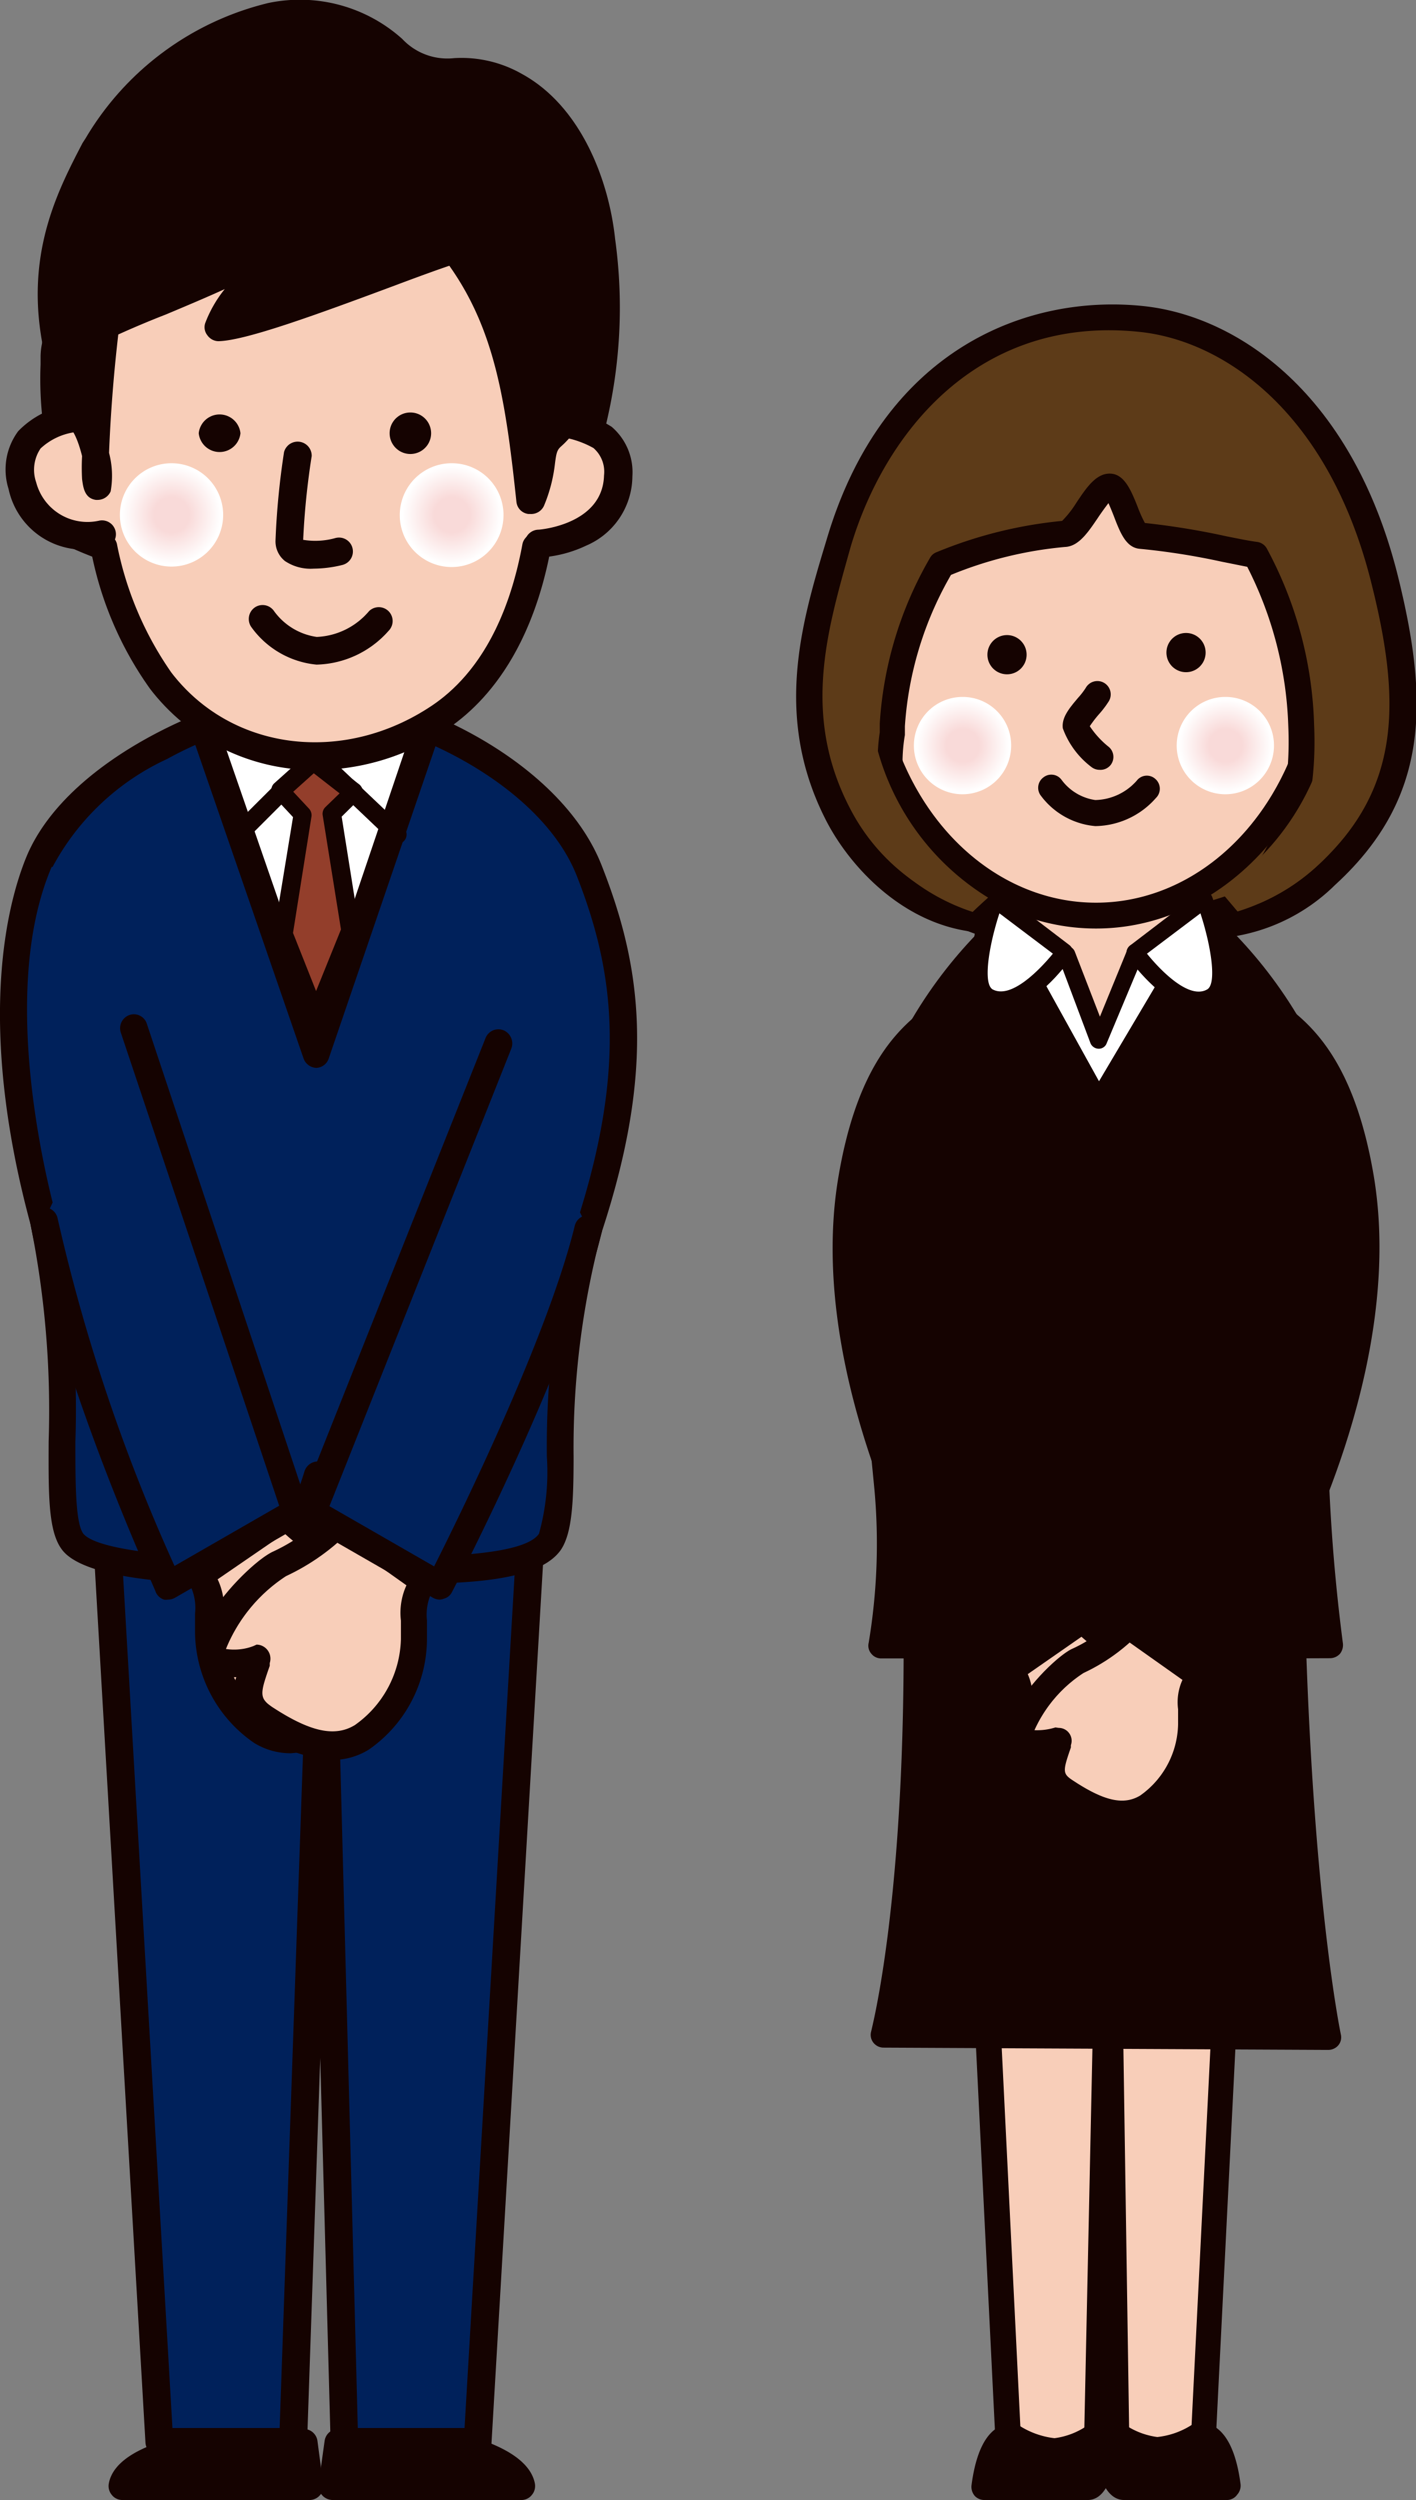 <svg xmlns="http://www.w3.org/2000/svg" xmlns:xlink="http://www.w3.org/1999/xlink" viewBox="0 0 61.42 108.37"><rect x="0" y="0" width="61.42" height="108.37" fill="#808080" stroke="none"/><defs><style>.cls-1{isolation:isolate;}.cls-2{fill:#f8ceb9;}.cls-3{fill:#150301;}.cls-4{fill:#5d3b18;}.cls-5{fill:#fff;}.cls-10,.cls-11,.cls-6,.cls-7{mix-blend-mode:multiply;}.cls-6{fill:url(#radial-gradient);}.cls-7{fill:url(#radial-gradient-2);}.cls-8{fill:#00215b;}.cls-9{fill:#933e2b;}.cls-10{fill:url(#radial-gradient-3);}.cls-11{fill:url(#radial-gradient-4);}</style><radialGradient id="radial-gradient" cx="43.31" cy="32.32" r="2.1" gradientTransform="translate(-1.55)" gradientUnits="userSpaceOnUse"><stop offset="0.34" stop-color="#f9dad9"/><stop offset="0.96" stop-color="#fff"/></radialGradient><radialGradient id="radial-gradient-2" cx="54.71" cy="32.32" r="2.1" xlink:href="#radial-gradient"/><radialGradient id="radial-gradient-3" cx="8.99" cy="22.32" r="2.24" xlink:href="#radial-gradient"/><radialGradient id="radial-gradient-4" cx="21.15" cy="22.32" r="2.24" xlink:href="#radial-gradient"/></defs><g class="cls-1"><g id="レイヤー_2" data-name="レイヤー 2"><g id="main"><polygon class="cls-2" points="42.43 79.08 43.82 107.39 47.53 107.39 48.06 82.96 48.39 107.39 52.09 107.39 53.5 79.08 42.43 79.08"/><path class="cls-3" d="M52.09,108h-3.7a.58.58,0,0,1-.43-.2.57.57,0,0,1-.43.2H43.82a.56.56,0,0,1-.56-.54l-1.4-28.31a.54.54,0,0,1,.16-.42.56.56,0,0,1,.41-.18H53.5a.56.56,0,0,1,.41.18.54.54,0,0,1,.16.42l-1.42,28.31A.56.56,0,0,1,52.09,108ZM49,106.83h2.6l1.36-27.19H43l1.34,27.19H47l.51-23.89a.57.57,0,0,1,.57-.55h0a.56.56,0,0,1,.56.56Z"/><path class="cls-3" d="M45.74,106.26a4.21,4.21,0,0,1-1.83-.64c-.66,0-1,.93-1.21,2.18h4.48c.33,0,.52-.85.52-.85l-.16-1.37A3.89,3.89,0,0,1,45.74,106.26Z"/><path class="cls-3" d="M47.18,108.37H42.7a.57.57,0,0,1-.43-.19.61.61,0,0,1-.13-.45c.29-2.21,1.12-2.67,1.77-2.67a.56.56,0,0,1,.31.09,3.59,3.59,0,0,0,1.52.54,3.25,3.25,0,0,0,1.47-.58.59.59,0,0,1,.56,0,.56.56,0,0,1,.33.45l.16,1.37a.45.45,0,0,1,0,.2C48.14,107.56,47.86,108.37,47.18,108.37Zm-3.81-1.13H47a1.78,1.78,0,0,0,.12-.33l-.05-.43a3.32,3.32,0,0,1-1.34.34,4.18,4.18,0,0,1-1.91-.6A1.88,1.88,0,0,0,43.37,107.24Z"/><path class="cls-3" d="M50.19,106.26a4.21,4.21,0,0,0,1.83-.64c.66,0,1,.93,1.22,2.18H48.76c-.33,0-.53-.85-.53-.85l.17-1.37A3.83,3.83,0,0,0,50.19,106.26Z"/><path class="cls-3" d="M53.24,108.37H48.76c-.68,0-1-.81-1.08-1.29a.67.67,0,0,1,0-.2l.17-1.37a.56.56,0,0,1,.33-.45.57.57,0,0,1,.55,0,3.28,3.28,0,0,0,1.47.58,3.46,3.46,0,0,0,1.53-.55.61.61,0,0,1,.3-.08c.65,0,1.49.46,1.78,2.67a.58.58,0,0,1-.14.45A.55.55,0,0,1,53.24,108.37Zm-4.31-1.13h3.64a2,2,0,0,0-.46-1,4.22,4.22,0,0,1-1.92.6,3.23,3.23,0,0,1-1.33-.34l0,.43A1.78,1.78,0,0,0,48.93,107.24Z"/><path class="cls-3" d="M39.76,70c.12,12.66-1.43,18.22-1.43,18.22l19.28.1s-1.27-5.87-1.59-19c-.11-4.6-.37-4-.37-4L40,65.11S39.71,65,39.76,70Z"/><path class="cls-3" d="M57.61,88.86h0l-19.28-.1a.56.56,0,0,1-.45-.22.54.54,0,0,1-.09-.49c0-.06,1.52-5.66,1.4-18.07h0c0-4.9.25-5.13.49-5.31a.58.58,0,0,1,.36-.12h0l15.48.11a.66.66,0,0,1,.28,0c.47.1.68.14.79,4.61.31,12.93,1.56,18.86,1.57,18.92a.54.54,0,0,1-.11.47A.58.58,0,0,1,57.61,88.86ZM39.05,87.64l17.88.09a128.33,128.33,0,0,1-1.47-18.45c-.05-2.13-.14-3.08-.19-3.5l-14.82-.1A35,35,0,0,0,40.32,70h0C40.42,80.19,39.45,85.77,39.05,87.64Zm.85-22a.36.36,0,0,0,.15,0h0A.32.32,0,0,1,39.9,65.65Z"/><path class="cls-3" d="M53.27,44.23C55.85,53,56.5,66.66,56.5,66.66H39.93s0-13.5,2.45-22.29C43.56,40.14,46.46,37,48.05,37S52.05,40.06,53.27,44.23Z"/><path class="cls-3" d="M56.5,67.22H39.93a.56.56,0,0,1-.56-.56c0-.14,0-13.68,2.47-22.44,1.24-4.46,4.3-7.79,6.21-7.79s4.51,3.35,5.76,7.64h0c2.57,8.74,3.24,22.42,3.25,22.56a.56.56,0,0,1-.56.59Zm-16-1.13H55.9C55.74,63.38,55,52,52.73,44.39h0c-1.24-4.23-3.56-6.83-4.68-6.83s-3.92,2.64-5.13,7C40.8,52.13,40.54,63.45,40.5,66.09Z"/><path class="cls-2" d="M46.93,70.21a7,7,0,0,0,2.16,1.54c1,.46,4.42,4.4.81,3.46.37,1.08.6,1.62-.31,2.21-1.1.72-2.36,1.33-3.5.64a4.4,4.4,0,0,1-1.9-3.56c0-1.29.15-1.07-.31-2.13Z"/><path class="cls-3" d="M47.17,78.93a2.53,2.53,0,0,1-1.37-.39,5,5,0,0,1-2.18-4.05c0-.31,0-.53,0-.7a1.9,1.9,0,0,0-.28-1.2.58.58,0,0,1,.19-.68l3.06-2.16a.55.55,0,0,1,.76.1,6.52,6.52,0,0,0,2,1.39c.82.37,3.15,2.72,2.7,4-.17.49-.61.72-1.31.7a1.62,1.62,0,0,1-.81,2A5.24,5.24,0,0,1,47.17,78.93Zm-2.59-6.36a2.43,2.43,0,0,1,.19,1.27c0,.16,0,.37,0,.66a3.87,3.87,0,0,0,1.64,3.08c.71.43,1.55.25,2.89-.63.48-.31.49-.4.12-1.45l0-.1a.56.56,0,0,1,.67-.73,2.29,2.29,0,0,0,.91.11,5.91,5.91,0,0,0-2.09-2.51,8.18,8.18,0,0,1-2-1.32Z"/><path class="cls-2" d="M48.89,70.46A7.25,7.25,0,0,1,46.73,72c-1,.45-4.42,4.4-.81,3.45-.38,1.08-.6,1.62.31,2.21,1.09.72,2.35,1.33,3.49.64a4.39,4.39,0,0,0,1.91-3.56c0-1.29-.15-1.06.31-2.13Z"/><path class="cls-3" d="M48.65,79.18a5.32,5.32,0,0,1-2.73-1,1.65,1.65,0,0,1-.82-2c-.7,0-1.13-.21-1.3-.7-.45-1.25,1.88-3.61,2.69-4a6.27,6.27,0,0,0,1.95-1.38.56.56,0,0,1,.77-.11l3,2.16a.57.57,0,0,1,.2.68c-.31.7-.31.7-.28,1.2,0,.17,0,.4,0,.7A5,5,0,0,1,50,78.79,2.56,2.56,0,0,1,48.65,79.18ZM45.92,74.9a.56.56,0,0,1,.53.75l0,.1c-.37,1.06-.36,1.14.12,1.45,1.34.88,2.18,1.06,2.89.63a3.87,3.87,0,0,0,1.64-3.08c0-.29,0-.5,0-.66a2.33,2.33,0,0,1,.19-1.27L49,71.2a8.18,8.18,0,0,1-2,1.32A5.8,5.8,0,0,0,44.87,75a2.66,2.66,0,0,0,.91-.12Zm-1.05.21Z"/><path class="cls-3" d="M38.81,46.94c-2,5-.78,12.27-.32,17.58a25.68,25.68,0,0,1-.26,6.8s4.16,0,5.12,0S45.46,68,45.46,68A32.25,32.25,0,0,0,46.11,54C45.57,51.43,43.65,43,43.65,40A19.24,19.24,0,0,0,38.81,46.94Z"/><path class="cls-3" d="M40.7,71.89H38.23a.55.55,0,0,1-.44-.21.53.53,0,0,1-.11-.47,26.07,26.07,0,0,0,.25-6.63c-.08-.85-.17-1.74-.27-2.69-.52-5.08-1.11-10.85.63-15.15h0a19.66,19.66,0,0,1,5-7.15.57.57,0,0,1,.62-.12.58.58,0,0,1,.34.52c0,2.49,1.38,9,2.12,12.43.13.61.25,1.13.33,1.52A32.44,32.44,0,0,1,46,68.16c-1.11,3.17-2.12,3.68-2.62,3.7S41.79,71.89,40.7,71.89Zm-1.8-1.13c1.21,0,3.72,0,4.42,0a7.25,7.25,0,0,0,1.61-2.93,32.1,32.1,0,0,0,.63-13.66l-.32-1.51c-.65-3-1.78-8.31-2.08-11.38a18.08,18.08,0,0,0-3.82,5.89c-1.64,4.05-1.06,9.66-.55,14.62.1.95.19,1.85.26,2.7A27.88,27.88,0,0,1,38.9,70.76Z"/><path class="cls-3" d="M40.13,44.36c-1.21,1-2.53,2.7-3.21,6.69C35.19,61.26,43.07,72.8,43.07,72.8l4.15-3s-3.65-9.29-4.82-13.28c-.68-2.35-1.54-6.48-1.54-6.48"/><path class="cls-3" d="M43.07,73.37H43a.58.58,0,0,1-.37-.24A44.34,44.34,0,0,1,38.83,66c-1.63-3.86-3.38-9.61-2.46-15,.72-4.25,2.19-6,3.39-7a.56.56,0,0,1,.74.85c-1.13,1-2.36,2.49-3,6.37C36,59.84,41.78,69.71,43.22,72l3.31-2.39c-.72-1.86-3.64-9.39-4.67-12.92-.68-2.35-1.52-6.36-1.55-6.53a.57.57,0,0,1,.44-.67.57.57,0,0,1,.66.44s.86,4.14,1.54,6.44c1.14,3.92,4.76,13.14,4.79,13.24a.55.55,0,0,1-.19.66l-4.15,3A.57.57,0,0,1,43.07,73.37Z"/><path class="cls-3" d="M57.08,46.94c1.45,3.58,0,8.36-.07,12.74a80.7,80.7,0,0,0,.66,11.64s-4.16,0-5.13,0S50.43,68,50.43,68A32.43,32.43,0,0,1,49.78,54C50.32,51.43,52.24,43,52.24,40A19.12,19.12,0,0,1,57.08,46.94Z"/><path class="cls-3" d="M55.2,71.89c-1.09,0-2.23,0-2.68,0S51,71.33,49.9,68.18a32.43,32.43,0,0,1-.67-14.25c.08-.39.19-.9.32-1.51.74-3.48,2.13-10,2.13-12.44a.57.57,0,0,1,.34-.52.55.55,0,0,1,.61.12,19.66,19.66,0,0,1,5,7.15h0c1,2.56.67,5.69.32,8.72-.16,1.4-.33,2.86-.36,4.24a79.54,79.54,0,0,0,.66,11.55.61.61,0,0,1-.13.45.59.59,0,0,1-.43.19ZM52.73,41.27c-.3,3.07-1.43,8.35-2.08,11.39-.12.6-.23,1.11-.31,1.49A32.08,32.08,0,0,0,51,67.83a7.13,7.13,0,0,0,1.62,2.91c.7,0,3.23,0,4.43,0a86.2,86.2,0,0,1-.58-11.09c0-1.44.2-2.92.37-4.35.35-3,.68-5.87-.25-8.17h0A17.86,17.86,0,0,0,52.73,41.27Z"/><path class="cls-3" d="M55.82,44.36c1.21,1,2.52,2.7,3.2,6.69,1.73,10.21-6.15,21.75-6.15,21.75l-4.15-3s3.66-9.29,4.82-13.28c.69-2.35,1.54-6.48,1.54-6.48"/><path class="cls-3" d="M52.87,73.37a.59.59,0,0,1-.33-.11l-4.15-3a.55.55,0,0,1-.19-.66c0-.1,3.65-9.32,4.8-13.24.67-2.3,1.52-6.4,1.53-6.44a.56.56,0,1,1,1.1.23c0,.17-.86,4.18-1.55,6.53-1,3.53-3.95,11.06-4.67,12.92L52.72,72c1.44-2.29,7.22-12.16,5.74-20.85-.66-3.87-1.89-5.39-3-6.37a.56.56,0,0,1-.06-.79.57.57,0,0,1,.8-.06c1.2,1,2.66,2.78,3.38,7,.92,5.4-.82,11.15-2.45,15a44.83,44.83,0,0,1-3.78,7.15.55.55,0,0,1-.37.24Z"/><path class="cls-4" d="M41.45,24c-4.61,2-5.51,7.61-3.79,11.48,2.62,5.88,9.69,5.8,15.54,3.91C60,37.23,62,28,55.53,24.51c-3.33-1.79-10.15-2-13.78-.59Z"/><path class="cls-3" d="M46.55,41.15c-4.48,0-7.83-1.85-9.41-5.4a10.28,10.28,0,0,1-.2-7.76,7.94,7.94,0,0,1,4.28-4.47h0l.33-.13c3.94-1.5,10.86-1.2,14.25.62A7.79,7.79,0,0,1,60,31.77,9.65,9.65,0,0,1,53.37,40,22.37,22.37,0,0,1,46.55,41.15ZM41.67,24.56A6.69,6.69,0,0,0,38,28.41a9.21,9.21,0,0,0,.17,6.88c3,6.81,12.14,4.48,14.86,3.6a8.54,8.54,0,0,0,5.84-7.22A6.59,6.59,0,0,0,55.26,25c-3.09-1.67-9.69-1.94-13.31-.56l-.28.11Z"/><path class="cls-2" d="M43.67,40C42.78,42.64,48,45.6,48,45.6s1.88-2.21,3.32-4.21c1.22-2,.29-3-1.39-4.5a3.58,3.58,0,0,0-4.41.17C44.43,38.19,44.56,37.27,43.67,40Z"/><path class="cls-3" d="M48,46.17a.57.57,0,0,1-.28-.08,16.05,16.05,0,0,1-2.59-1.88c-1.77-1.6-2.43-3.09-2-4.43h0c.63-1.92.8-2.16,1.35-2.57a4.48,4.48,0,0,0,.61-.54,4.14,4.14,0,0,1,5.19-.21c1.74,1.52,3,2.86,1.5,5.23l0,0c-1.44,2-3.33,4.21-3.35,4.24A.57.57,0,0,1,48,46.17Zm0-9.4a3.12,3.12,0,0,0-2,.68,6.12,6.12,0,0,1-.76.67c-.29.21-.37.27-.95,2h0c-.56,1.68,2.16,3.8,3.66,4.74.58-.71,1.9-2.32,3-3.79s.37-2.32-1.29-3.76A2.4,2.4,0,0,0,48,36.77ZM43.67,40Z"/><path class="cls-5" d="M47.66,47.59l4.87-8.19s.68,2.64-.32,3.3-3-1.43-3-1.43l-1.56,3.81-1.44-3.71s-2,2-3.15,2-.17-4.32-.17-4.32Z"/><path class="cls-3" d="M47.66,48h0a.38.38,0,0,1-.32-.19l-2.6-4.68a3.36,3.36,0,0,1-1.65.64.76.76,0,0,1-.62-.3c-.7-.88-.05-3.88.09-4.47a.37.37,0,0,1,.69-.1L45,42a12,12,0,0,0,1-.88.36.36,0,0,1,.34-.1.37.37,0,0,1,.28.23l1.09,2.82,1.2-2.93a.37.37,0,0,1,.28-.23.38.38,0,0,1,.34.11,8.32,8.32,0,0,0,1.08.93l1.62-2.73a.39.39,0,0,1,.38-.18.37.37,0,0,1,.31.28c.08.29.72,2.92-.47,3.71A1.57,1.57,0,0,1,50.84,43L48,47.79A.38.38,0,0,1,47.66,48Zm-2.31-5.32,2.32,4.19,2.52-4.25a5.88,5.88,0,0,1-.82-.66L48,45.23a.36.36,0,0,1-.35.23.39.39,0,0,1-.35-.24L46.09,42C45.89,42.21,45.63,42.43,45.35,42.65Zm-2.27-2.52c-.26,1.54-.24,2.74,0,2.86h0a2.7,2.7,0,0,0,1.29-.56Zm8.15,2.19c.32.14.6.19.77.07.4-.26.42-1.15.33-1.93Z"/><path class="cls-5" d="M43.17,39l3,2.29S44.28,44,42.88,43.22C41.8,42.64,43.17,39,43.17,39Z"/><path class="cls-3" d="M43.42,43.73a1.45,1.45,0,0,1-.72-.18c-.32-.17-1.26-1,.11-4.7a.38.38,0,0,1,.25-.23.39.39,0,0,1,.33.06l3,2.29a.39.39,0,0,1,.08.52C46.32,41.75,44.87,43.73,43.42,43.73Zm-.07-4.14c-.48,1.48-.71,3.07-.29,3.3.79.42,2-.81,2.61-1.55Z"/><path class="cls-5" d="M52.26,39l-3,2.29s1.92,2.71,3.32,1.95C53.63,42.64,52.26,39,52.26,39Z"/><path class="cls-3" d="M52,43.73c-1.45,0-2.9-2-3.09-2.24A.39.39,0,0,1,49,41l3-2.29a.39.39,0,0,1,.33-.06.38.38,0,0,1,.25.23c.34.93,1.38,4,.11,4.7A1.45,1.45,0,0,1,52,43.73Zm-2.25-2.39c.6.74,1.83,2,2.61,1.55.42-.23.19-1.82-.29-3.3Z"/><path class="cls-2" d="M57.49,27.31a2,2,0,0,1,1.91,2.54,2.94,2.94,0,0,1-2.68,2.64c-1.51,4.23-5.06,7.2-9.18,7.2s-7.67-3-9.18-7.2a2.48,2.48,0,0,1-2.69-2.38c-.14-1.09.21-2.64,1.92-2.75.24-6.26,4.6-11.25,9.95-11.25S57.23,21.07,57.49,27.31Z"/><path class="cls-3" d="M47.54,40.25c-4.14,0-7.87-2.81-9.58-7.21a3,3,0,0,1-2.85-2.86,3.28,3.28,0,0,1,.61-2.5,2.39,2.39,0,0,1,1.33-.81c.44-6.39,5-11.32,10.49-11.32s10,4.91,10.49,11.27a2.5,2.5,0,0,1,1.47.91A2.89,2.89,0,0,1,60,30a3.48,3.48,0,0,1-2.83,3C55.42,37.42,51.69,40.25,47.54,40.25Zm-8.78-8.33.13.38c1.48,4.15,4.88,6.83,8.65,6.83s7.16-2.68,8.65-6.83l.12-.35.37,0a2.32,2.32,0,0,0,2.17-2.19,1.76,1.76,0,0,0-.25-1.33,1.58,1.58,0,0,0-1.16-.54l-.5-.05,0-.49c-.25-6-4.37-10.65-9.38-10.65s-9.16,4.7-9.39,10.7l0,.51-.51,0a1.38,1.38,0,0,0-1,.48A2.2,2.2,0,0,0,36.23,30a1.92,1.92,0,0,0,2.12,1.9Z"/><path class="cls-3" d="M44.53,28.38a.85.85,0,1,1-.85-.85A.85.85,0,0,1,44.53,28.38Z"/><path class="cls-3" d="M52.29,28.38a.85.85,0,0,1-1.69,0,.85.85,0,1,1,1.69,0Z"/><path class="cls-3" d="M47.7,33.37a.58.58,0,0,1-.33-.1,3.69,3.69,0,0,1-1.27-1.7c-.06-.47.29-.88.67-1.33a3.11,3.11,0,0,0,.33-.43.57.57,0,1,1,1,.58,4.23,4.23,0,0,1-.44.58,5,5,0,0,0-.39.51,3.94,3.94,0,0,0,.79.87.57.57,0,0,1,.13.79A.56.56,0,0,1,47.7,33.37Z"/><path class="cls-3" d="M47.51,35.81a3.3,3.3,0,0,1-2.37-1.33.56.56,0,0,1,.13-.79.55.55,0,0,1,.78.12,2.21,2.21,0,0,0,1.46.87,2.47,2.47,0,0,0,1.84-.89.55.55,0,0,1,.79,0,.56.56,0,0,1,0,.8A3.56,3.56,0,0,1,47.51,35.81Z"/><path class="cls-4" d="M60,25c-1.37-5.39-5-10.61-10.5-11.21-4.25-.45-10.67,1.24-13.17,9.74-1.11,3.77-2.16,7.58,0,11.77a8.1,8.1,0,0,0,6.15,4.52c.15.15-4.46-2.1-3.82-8.06a16,16,0,0,1,2.15-7.34,18.27,18.27,0,0,1,5.32-1.31c.62,0,1.4-2.07,2-2s.84,2.09,1.32,2.12c1.92.15,4.1.72,5,.83a16.52,16.52,0,0,1,2,7.39c.22,5.09-1.88,7-3,8.09s1.79.5,4.07-1.58C61.35,34.46,61.4,30.53,60,25Z"/><path class="cls-3" d="M53.59,40.58a1,1,0,0,1-.71-.24c-.08-.09-.47-.56.18-1.21l.13-.12c1.08-1.08,2.89-2.88,2.69-7.55a16.3,16.3,0,0,0-1.78-6.89L53,24.35a30.19,30.19,0,0,0-3.56-.56c-.59-.05-.84-.67-1.12-1.4-.06-.16-.16-.4-.24-.58-.14.18-.32.43-.44.61-.44.65-.85,1.27-1.45,1.29a17,17,0,0,0-4.94,1.21,15.08,15.08,0,0,0-2,6.56l0,.38a7.3,7.3,0,0,0,3.39,7.45.61.61,0,0,1,.27.15.57.57,0,0,1,.08.7.59.59,0,0,1-.62.25c-3.12-.29-5.46-2.77-6.52-4.81-2.31-4.47-1.1-8.57,0-12.19,2.44-8.3,8.72-10.68,13.77-10.14,4,.43,9,3.71,11,11.64h0C62,30.44,62,34.62,57.91,38.36A8.07,8.07,0,0,1,53.59,40.58ZM49.66,22.67a32.93,32.93,0,0,1,3.55.58c.55.11,1,.2,1.31.24a.57.57,0,0,1,.42.27A17.06,17.06,0,0,1,57,31.41c.19,4.32-1.26,6.5-2.41,7.76a8.68,8.68,0,0,0,2.55-1.64c3.68-3.36,3.62-7.22,2.32-12.35h0c-1.87-7.36-6.39-10.4-10-10.79-7-.75-11.09,4.33-12.57,9.34-1,3.58-2.14,7.28,0,11.35a8.72,8.72,0,0,0,3.07,3.34,8.69,8.69,0,0,1-1.8-6.68l0-.38a16.27,16.27,0,0,1,2.17-7.16.55.55,0,0,1,.31-.27,19,19,0,0,1,5.43-1.35,4.43,4.43,0,0,0,.62-.79c.44-.66.86-1.28,1.47-1.26s.9.72,1.19,1.45A5.69,5.69,0,0,0,49.66,22.67Z"/><path class="cls-4" d="M58.25,36.31c0-1.09-.41-2.67-.61-4.71a11,11,0,0,1-4.73,7l.77.91A9.06,9.06,0,0,0,58.25,36.31Z"/><path class="cls-4" d="M37.59,36.06a34.2,34.2,0,0,1,.33-4.15,10.88,10.88,0,0,0,4.94,7s-.36.32-.67.62A8.85,8.85,0,0,1,37.59,36.06Z"/><path class="cls-6" d="M43.86,32.32a2.11,2.11,0,1,1-2.1-2.11A2.1,2.1,0,0,1,43.86,32.32Z"/><path class="cls-7" d="M55.26,32.32a2.11,2.11,0,1,1-2.1-2.11A2.1,2.1,0,0,1,55.26,32.32Z"/><path class="cls-3" d="M10.17,105.89c-1,0-4.61.54-4.86,1.88h8.14l-.26-1.88Z"/><path class="cls-3" d="M13.45,108.37H5.31a.58.58,0,0,1-.46-.22.6.6,0,0,1-.13-.5c.36-1.92,4.67-2.36,5.45-2.36h3a.6.6,0,0,1,.6.52l.25,1.88a.55.55,0,0,1-.14.47A.6.6,0,0,1,13.45,108.37Zm-6.58-1.21h5.89l-.09-.67h-2.5A10.38,10.38,0,0,0,6.87,107.16Z"/><path class="cls-3" d="M17.61,105.72c1,0,4.78.71,5,2H14.42l.26-1.88Z"/><path class="cls-3" d="M22.65,108.37H14.42a.62.62,0,0,1-.6-.69l.26-1.87a.6.6,0,0,1,.56-.52l2.93-.18h0c.61,0,5.24.54,5.63,2.54a.6.6,0,0,1-.13.5A.58.58,0,0,1,22.65,108.37Zm-7.54-1.21h6.05a10.71,10.71,0,0,0-3.54-.84l-2.41.14Z"/><polygon class="cls-8" points="4.47 63.75 6.91 105.85 12.71 105.85 13.98 69.52 14.94 105.85 20.72 105.85 23.19 63.75 4.47 63.75"/><path class="cls-3" d="M20.72,106.45H14.94a.59.59,0,0,1-.6-.58l-.45-16.66-.57,16.66a.61.61,0,0,1-.61.58H6.91a.6.6,0,0,1-.6-.56L3.87,63.78A.6.6,0,0,1,4,63.34a.56.56,0,0,1,.44-.19H23.19a.56.56,0,0,1,.44.19.6.6,0,0,1,.16.44l-2.47,42.11A.59.59,0,0,1,20.72,106.45Zm-5.2-1.2h4.63l2.4-40.9H5.11l2.37,40.9h4.65l1.24-35.76a.61.61,0,0,1,.61-.58h0a.61.61,0,0,1,.6.59Z"/><path class="cls-8" d="M1.73,37.34C.67,39.82-.22,45,1.91,52.93c1.53,6.61.17,12.64,1.3,13.92S10.43,68.1,11.5,68s2.33-4.14,2.33-4.14S14.51,68,16.45,68s6.49.14,7.39-1.23-.22-7,1.67-13.52c2.36-7.08,1.71-11.34,0-15.59S17,30.12,13.06,30.38C10.12,30.57,3.51,33.19,1.73,37.34Z"/><path class="cls-3" d="M10.24,68.67c-2.17,0-6.4-.17-7.49-1.42-.66-.76-.65-2.36-.64-4.77a40.54,40.54,0,0,0-.79-9.42c-2.43-9-.91-14.17-.14-16h0C3.07,32.68,9.9,30,13,29.78c3.94-.26,11.15,2.86,13.08,7.69,1.73,4.37,2.39,8.77,0,16a36.42,36.42,0,0,0-1.2,9.68c0,2-.07,3.27-.53,4-.94,1.42-4.17,1.52-7.39,1.51h-.51c-1.4,0-2.24-1.43-2.71-2.71-.56,1.36-1.34,2.68-2.21,2.72C11.51,68.65,11,68.67,10.24,68.67Zm-8-31.09h0c-2.21,5.16-.4,12.93.21,15.19a41.3,41.3,0,0,1,.82,9.72c0,1.82,0,3.55.35,4,.75.86,5.55,1.1,7.81,1,.36-.15,1.23-1.92,1.78-3.72a.62.62,0,0,1,.62-.42.6.6,0,0,1,.55.5c.2,1.19.95,3.63,2,3.63H17c1.57,0,5.73,0,6.38-1a10,10,0,0,0,.34-3.34,37,37,0,0,1,1.25-10C27.24,46.2,26.61,42,25,37.92,23.27,33.63,16.6,30.75,13.1,31A16.32,16.32,0,0,0,7.25,32.9,10.72,10.72,0,0,0,2.28,37.58Z"/><path class="cls-2" d="M12.34,65.67a8.38,8.38,0,0,0,2.57,1.84c1.2.54,5.27,5.25,1,4.13.45,1.28.72,1.93-.36,2.63-1.31.85-2.81,1.59-4.17.76a5.29,5.29,0,0,1-2.28-4.25c0-1.53.19-1.26-.36-2.54Z"/><path class="cls-3" d="M12.62,76a3,3,0,0,1-1.6-.45,5.89,5.89,0,0,1-2.56-4.76c0-.37,0-.63,0-.84a2.24,2.24,0,0,0-.34-1.46.61.61,0,0,1,.21-.73L12,65.17a.61.61,0,0,1,.82.12A7.8,7.8,0,0,0,15.16,67c1,.43,3.7,3.19,3.18,4.66-.2.58-.74.84-1.59.78a1.9,1.9,0,0,1-.91,2.38A6.33,6.33,0,0,1,12.62,76ZM9.44,68.46A2.77,2.77,0,0,1,9.69,70c0,.2,0,.45,0,.8a4.66,4.66,0,0,0,2,3.72c.86.53,1.92.31,3.53-.74.63-.41.6-.59.17-1.82l0-.12a.57.57,0,0,1,.12-.6.61.61,0,0,1,.6-.18,2.49,2.49,0,0,0,1.18.13,6.81,6.81,0,0,0-2.55-3.12,9.52,9.52,0,0,1-2.4-1.6Z"/><path class="cls-2" d="M14.67,66a8.45,8.45,0,0,1-2.58,1.84c-1.2.54-5.27,5.25-1,4.13-.45,1.28-.72,1.93.37,2.63,1.3.86,2.81,1.59,4.17.76a5.28,5.28,0,0,0,2.27-4.25c0-1.53-.18-1.26.37-2.53Z"/><path class="cls-3" d="M14.38,76.29a6.17,6.17,0,0,1-3.21-1.21,1.91,1.91,0,0,1-.92-2.38q-1.27.09-1.59-.78c-.51-1.46,2.22-4.22,3.18-4.66a8,8,0,0,0,2.36-1.67.58.58,0,0,1,.81-.11l3.64,2.57a.6.6,0,0,1,.21.73,2.24,2.24,0,0,0-.34,1.46c0,.21,0,.47,0,.84A5.86,5.86,0,0,1,16,75.84,3,3,0,0,1,14.38,76.29Zm-3.25-5a.61.61,0,0,1,.57.8l0,.12c-.43,1.23-.47,1.41.16,1.82,1.62,1.05,2.67,1.27,3.53.75a4.7,4.7,0,0,0,2-3.73c0-.35,0-.6,0-.8a2.86,2.86,0,0,1,.24-1.53l-2.82-2a9.52,9.52,0,0,1-2.4,1.6A6.84,6.84,0,0,0,9.8,71.48,2.35,2.35,0,0,0,11,71.35Zm-1.33.2Z"/><path class="cls-8" d="M21.62,45.25l-8.09,20.3,5.55,3.18s5-9.67,6.43-15.45"/><path class="cls-3" d="M19.08,69.34a.61.61,0,0,1-.3-.08l-5.55-3.19a.61.61,0,0,1-.26-.75L21.06,45a.6.6,0,0,1,.78-.34.62.62,0,0,1,.34.79L14.29,65.29l4.54,2.61c1.08-2.14,4.91-9.91,6.1-14.76a.6.6,0,0,1,.72-.45.61.61,0,0,1,.45.73C24.68,59.21,19.82,68.61,19.61,69a.54.54,0,0,1-.36.3A.51.51,0,0,1,19.08,69.34Z"/><path class="cls-8" d="M5.8,44.54l7,21L7.29,68.73a81.16,81.16,0,0,1-5.38-15.8"/><path class="cls-3" d="M7.29,69.34a.57.57,0,0,1-.18,0A.6.6,0,0,1,6.75,69c0-.09-4-8.64-5.43-15.95a.6.6,0,1,1,1.18-.23A78.39,78.39,0,0,0,7.57,67.88l4.54-2.61L5.23,44.73A.61.61,0,0,1,5.61,44a.59.59,0,0,1,.76.38l7,21a.6.6,0,0,1-.27.71L7.59,69.26A.61.61,0,0,1,7.29,69.34Z"/><polyline class="cls-5" points="8.92 31.75 13.74 45.69 18.69 31.07"/><path class="cls-3" d="M13.74,46.29a.61.61,0,0,1-.57-.4L8.35,31.94a.6.6,0,0,1,.37-.76.61.61,0,0,1,.77.37l4.25,12.28,4.38-12.95a.59.59,0,0,1,.76-.38.61.61,0,0,1,.38.76l-5,14.62a.59.59,0,0,1-.57.41Z"/><path class="cls-3" d="M17.24,36.57a.38.38,0,0,1-.28-.11l-3.25-3.09-3.09,3.09a.42.42,0,0,1-.57,0,.4.4,0,0,1,0-.57l3.37-3.36a.4.4,0,0,1,.56,0l3.54,3.36a.41.41,0,0,1,0,.57A.4.4,0,0,1,17.24,36.57Z"/><polygon class="cls-9" points="12.15 34.3 13.59 33.01 15.34 34.36 14.39 35.3 15.19 40.34 13.71 44.04 12.27 40.49 13.12 35.34 12.15 34.3"/><path class="cls-3" d="M13.71,44.44a.41.41,0,0,1-.38-.25l-1.44-3.55a.55.55,0,0,1,0-.22l.82-5-.84-.9a.37.37,0,0,1-.1-.29.39.39,0,0,1,.13-.28l1.44-1.29a.42.42,0,0,1,.52,0L15.58,34a.43.43,0,0,1,.16.3.45.45,0,0,1-.12.31l-.8.79.77,4.84a.39.39,0,0,1,0,.21l-1.48,3.7a.4.4,0,0,1-.37.25Zm-1-4,1,2.52,1.08-2.67L14,35.36A.41.41,0,0,1,14.1,35l.63-.61-1.12-.87-.89.8.69.74a.42.42,0,0,1,.1.34Z"/><path class="cls-2" d="M23.46,13.24c.16,1.54.26,3.12.28,4.69,0,1.14,1.67,2,1.58,3.1a4.21,4.21,0,0,1-2,2.69c-.59,3.14-1.92,5.81-4.18,7.35C15.17,33.75,9.91,33.31,7,29.5a15.18,15.18,0,0,1-2.47-5.81c-3-1.15-2.55-1.52-2.66-2.57s2-2.73,2-3.81a19.42,19.42,0,0,1,1-6.17C6.65,6.45,9.1,5.49,14.7,5.49,20.83,5.48,22.86,7.51,23.46,13.24Z"/><path class="cls-3" d="M13.71,33.38a9,9,0,0,1-7.2-3.52A15.15,15.15,0,0,1,4,24.13c-2.31-.9-2.7-1.44-2.73-2.6,0-.1,0-.22,0-.35a3.88,3.88,0,0,1,1.15-2.42,4.3,4.3,0,0,0,.87-1.46,20.13,20.13,0,0,1,1.06-6.37c1.9-5.13,4.86-6,10.36-6h0c6.24,0,8.68,2.17,9.32,8.29h0c.17,1.67.27,3.27.28,4.75A2.43,2.43,0,0,0,25,19.09a2.85,2.85,0,0,1,.91,2,4.59,4.59,0,0,1-2.08,3c-.69,3.41-2.21,6-4.4,7.49A10.18,10.18,0,0,1,13.71,33.38Zm1-27.29H14.7c-5.37,0-7.58.8-9.23,5.26a18.55,18.55,0,0,0-1,6,4.24,4.24,0,0,1-1.13,2.16c-.39.52-.94,1.24-.9,1.57,0,.16,0,.3,0,.44,0,.52,0,.77,2.26,1.62a.66.66,0,0,1,.37.43,14.61,14.61,0,0,0,2.36,5.58c2.62,3.42,7.48,4,11.3,1.44,2-1.34,3.33-3.74,3.93-7a.59.59,0,0,1,.26-.38A3.69,3.69,0,0,0,24.72,21c0-.32-.3-.71-.64-1.13a3.19,3.19,0,0,1-.94-1.91c0-1.44-.11-3-.28-4.63h0C22.28,7.78,20.39,6.09,14.75,6.09Z"/><path class="cls-3" d="M13.6,24.65a2,2,0,0,1-1.24-.33,1.09,1.09,0,0,1-.41-.88,33.36,33.36,0,0,1,.37-3.84.61.61,0,0,1,1.2.17,33,33,0,0,0-.37,3.63,3.23,3.23,0,0,0,1.41-.08.6.6,0,1,1,.29,1.17A5.28,5.28,0,0,1,13.6,24.65Z"/><path class="cls-3" d="M13.73,28.81h0a3.94,3.94,0,0,1-2.83-1.63.61.61,0,0,1,.14-.84.6.6,0,0,1,.84.14,2.77,2.77,0,0,0,1.86,1.13A3.14,3.14,0,0,0,16,26.5a.6.6,0,0,1,.86.84A4.3,4.3,0,0,1,13.73,28.81Z"/><path class="cls-2" d="M22.66,18.41c.83-.19,4.22-.44,4.14,2.22s-3.28,2.94-3.45,2.94"/><path class="cls-3" d="M23.35,24.17h0a.6.6,0,0,1-.59-.61.61.61,0,0,1,.61-.6s2.77-.2,2.83-2.35a1.36,1.36,0,0,0-.46-1.19A4.16,4.16,0,0,0,22.79,19a.6.6,0,0,1-.72-.45.61.61,0,0,1,.46-.72,5.27,5.27,0,0,1,4,.67,2.59,2.59,0,0,1,.9,2.15,3.29,3.29,0,0,1-2,3A5.42,5.42,0,0,1,23.35,24.17Z"/><path class="cls-2" d="M3.72,18.11c-.85,0-3.38.35-2.76,2.94s3.3,2.14,3.47,2.11"/><path class="cls-3" d="M3.8,23.82A3.32,3.32,0,0,1,.37,21.19a2.79,2.79,0,0,1,.42-2.5,3.9,3.9,0,0,1,2.94-1.18.6.6,0,0,1,.59.61.6.6,0,0,1-.61.59h0a2.73,2.73,0,0,0-1.95.73,1.65,1.65,0,0,0-.19,1.47A2.3,2.3,0,0,0,4.3,22.57a.6.6,0,0,1,.25,1.18A3.75,3.75,0,0,1,3.8,23.82Z"/><path class="cls-3" d="M10.43,18.78a.91.91,0,0,1-1.81,0,.91.91,0,0,1,1.81,0Z"/><path class="cls-3" d="M18.7,18.78a.9.9,0,1,1-1.8,0,.9.9,0,0,1,1.8,0Z"/><path class="cls-3" d="M22.34,3.73c-2.55-1.38-3.13.3-5.28-1.59C12.31-2,5.86,3.19,4.25,6.28c-1.06,2-2.63,4.76-1.77,8.85,1.36-.88,6.72-2.88,8.14-3.7,2.29-1.32-.8,1.51-1.15,2.75,1.74,0,9.39-3.22,10.26-3.37C22,13.74,22.48,16.87,23,21.68c.63-1.53.23-2.19.9-2.77.88-.76.65-1.59,1.76-.48a21,21,0,0,0,.42-8C25.81,7.87,24.59,5,22.34,3.73Z"/><path class="cls-3" d="M23,22.28h-.08a.59.59,0,0,1-.52-.53c-.46-4.34-.93-7.44-2.91-10.23-.51.17-1.47.52-2.4.87-3.49,1.3-6.47,2.38-7.62,2.4h0A.6.6,0,0,1,9,14.54a.56.56,0,0,1-.1-.53,5.36,5.36,0,0,1,.85-1.48c-.72.33-1.62.71-2.55,1.1a42,42,0,0,0-4.38,2,.65.65,0,0,1-.56,0,.6.6,0,0,1-.36-.43c-.87-4.12.6-6.92,1.68-9L3.71,6A12.66,12.66,0,0,1,11.64.13a6.65,6.65,0,0,1,5.81,1.56,2.68,2.68,0,0,0,2.25.83,5.29,5.29,0,0,1,2.93.68h0c2.57,1.4,3.78,4.61,4.05,7.15a21.7,21.7,0,0,1-.44,8.24.59.59,0,0,1-.42.42.62.62,0,0,1-.58-.16L25,18.59v0a3.93,3.93,0,0,1-.65.75c-.19.16-.22.3-.28.77a6.62,6.62,0,0,1-.46,1.78A.61.61,0,0,1,23,22.28ZM19.73,10.21a.6.6,0,0,1,.48.24c1.86,2.45,2.57,5,3,8.27a2.05,2.05,0,0,1,.25-.27,3,3,0,0,0,.46-.53,1.19,1.19,0,0,1,.84-.63,1,1,0,0,1,.5.1,22.08,22.08,0,0,0,.18-6.92c-.23-2.13-1.26-5-3.43-6.21h0a4,4,0,0,0-2.33-.53A3.85,3.85,0,0,1,16.66,2.6a5.38,5.38,0,0,0-4.79-1.28A11.44,11.44,0,0,0,4.78,6.56l-.15.29a11.48,11.48,0,0,0-1.7,7.35c1-.48,2.39-1.09,3.79-1.68s3-1.25,3.6-1.61,1.16-.67,1.58-.19,0,.95-.7,1.89c-.17.22-.37.47-.56.73,1.63-.45,4.28-1.43,6-2.09a29.35,29.35,0,0,1,3-1Z"/><path class="cls-3" d="M2.44,18.18c1.89-1.35,2,4.38,1.72,2.5a51.47,51.47,0,0,1,.71-8.76c.12-.75-2.52,1.68-2.52,3.54A19.27,19.27,0,0,0,2.44,18.18Z"/><path class="cls-3" d="M4.24,21.67H4.16c-.49-.07-.55-.53-.6-.9a9.06,9.06,0,0,1,0-1c-.15-.61-.38-1.15-.53-1.18H3a.41.41,0,0,0-.2.09.6.6,0,0,1-.58.07.59.59,0,0,1-.36-.46,15.41,15.41,0,0,1-.1-2.49v-.33c0-1.74,1.84-3.78,2.62-4.17a.75.75,0,0,1,.83,0,.69.69,0,0,1,.26.7,67.3,67.3,0,0,0-.74,7.63A3.91,3.91,0,0,1,4.8,21.3.62.62,0,0,1,4.24,21.67ZM3,17.37a1.25,1.25,0,0,1,.64.18c.11-1.43.28-3.05.46-4.4A4.21,4.21,0,0,0,3,15.46c0,.09,0,.21,0,.35,0,.41,0,1,0,1.56Z"/><path class="cls-10" d="M9.68,22.32a2.24,2.24,0,1,1-2.24-2.24A2.24,2.24,0,0,1,9.68,22.32Z"/><path class="cls-11" d="M21.84,22.32a2.25,2.25,0,1,1-2.24-2.24A2.24,2.24,0,0,1,21.84,22.32Z"/></g></g></g></svg>